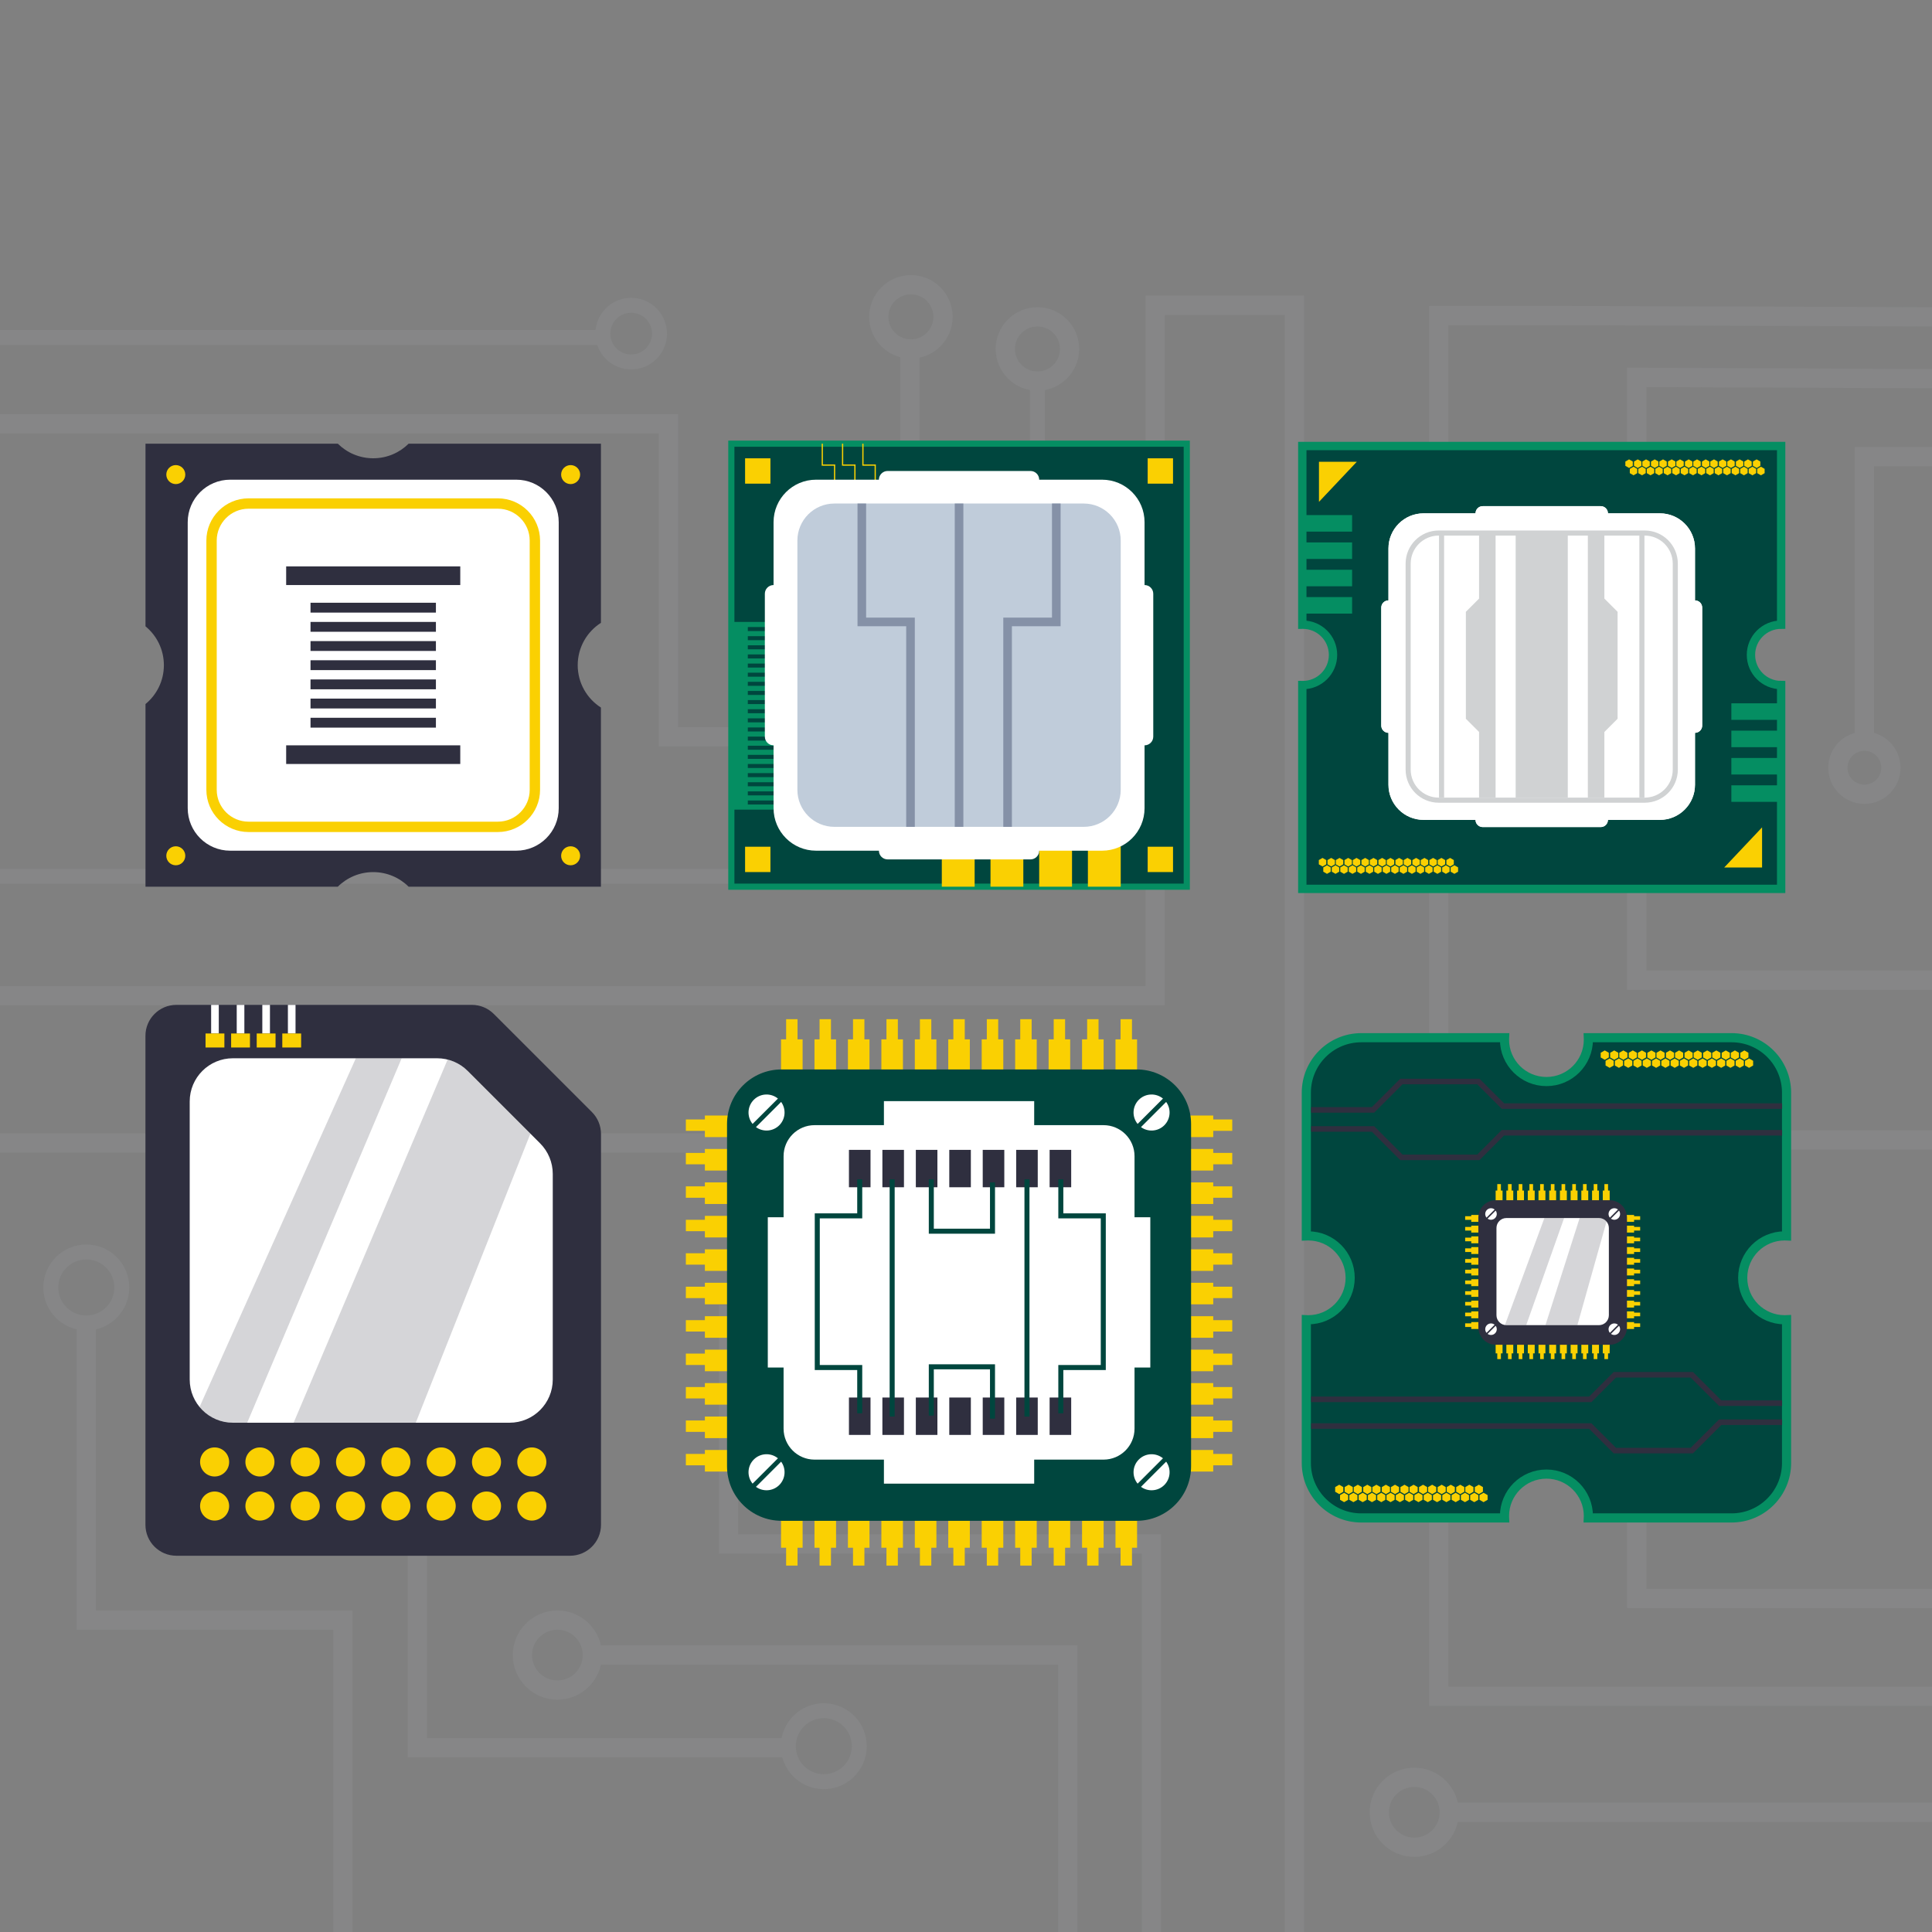 <?xml version="1.0" encoding="utf-8"?>
<!-- Generator: Adobe Illustrator 27.5.0, SVG Export Plug-In . SVG Version: 6.00 Build 0)  -->
<svg version="1.1" xmlns="http://www.w3.org/2000/svg" xmlns:xlink="http://www.w3.org/1999/xlink" x="0px" y="0px"
	 viewBox="0 0 500 500" style="enable-background:new 0 0 500 500;" xml:space="preserve">
<rect x="0" y="0" width="500" height="500" fill="#808080" stroke="none"/>
<g id="OBJECTS">
	<g style="opacity:0.3;">
		<polyline style="fill:none;stroke:#929497;stroke-width:5;stroke-miterlimit:10;" points="500,82 403.154,81.667 372.355,81.667 
			372.355,439 500,439 		"/>
		<polyline style="fill:none;stroke:#929497;stroke-width:5;stroke-miterlimit:10;" points="335,500 335,79 298.965,79 
			298.965,257.667 0,257.667 		"/>
		<polyline style="fill:none;stroke:#929497;stroke-width:5;stroke-miterlimit:10;" points="0,295.806 261.71,295.806 
			261.71,340.246 188.546,340.246 188.546,399.563 298.007,399.563 298.007,500 		"/>
		<polyline style="fill:none;stroke:#929497;stroke-width:5;stroke-miterlimit:10;" points="500,98 423.59,97.667 423.59,253.667 
			500,253.667 		"/>
		<polyline style="fill:none;stroke:#929497;stroke-width:5;stroke-miterlimit:10;" points="500,295.014 423.59,295.014 
			423.59,413.667 500,413.667 		"/>
		<g>
			<line style="fill:none;stroke:#929497;stroke-width:5;stroke-miterlimit:10;" x1="500" y1="469.02" x2="373.646" y2="469.02"/>
			<circle style="fill:none;stroke:#929497;stroke-width:5;stroke-miterlimit:10;" cx="366.011" cy="469.02" r="9.051"/>
		</g>
		<g>
			<g>
				
					<line style="fill:none;stroke:#929497;stroke-width:5;stroke-miterlimit:10;" x1="278.24" y1="428.333" x2="151.886" y2="428.333"/>
				<circle style="fill:none;stroke:#929497;stroke-width:5;stroke-miterlimit:10;" cx="144.251" cy="428.333" r="9.051"/>
			</g>
			<polyline style="fill:none;stroke:#929497;stroke-width:5;stroke-miterlimit:10;" points="276.338,500 276.338,428.333 
				157.319,428.333 			"/>
		</g>
		<polyline style="fill:none;stroke:#929497;stroke-width:5;stroke-miterlimit:10;" points="108.011,319.856 108.011,452.333 
			204.842,452.333 		"/>
		
			<ellipse transform="matrix(0.212 -0.977 0.977 0.212 -273.731 564.536)" style="fill:none;stroke:#929497;stroke-width:3.888;stroke-miterlimit:10;" cx="213.372" cy="452.091" rx="9.186" ry="9.186"/>
		<circle style="fill:none;stroke:#929497;stroke-width:3.888;stroke-miterlimit:10;" cx="22.333" cy="333.2" r="9.186"/>
		<polyline style="fill:none;stroke:#929497;stroke-width:3.888;stroke-miterlimit:10;" points="0,226.779 268.488,226.779 
			268.488,98 		"/>
		<circle style="fill:none;stroke:#929497;stroke-width:5;stroke-miterlimit:10;" cx="268.488" cy="90.312" r="8.312"/>
		<circle style="fill:none;stroke:#929497;stroke-width:5;stroke-miterlimit:10;" cx="235.742" cy="82" r="8.312"/>
		<polyline style="fill:none;stroke:#929497;stroke-width:5;stroke-miterlimit:10;" points="235.48,90.312 235.48,190.675 
			173,190.675 173,109.667 0,109.667 		"/>
		<polyline style="fill:none;stroke:#929497;stroke-width:5;stroke-miterlimit:10;" points="88.759,500 88.759,419.283 
			22.333,419.283 22.333,341.045 		"/>
		<line style="fill:none;stroke:#929497;stroke-width:3.888;stroke-miterlimit:10;" x1="0" y1="87.333" x2="157.333" y2="87.333"/>
		
			<ellipse transform="matrix(0.707 -0.707 0.707 0.707 -13.196 140.808)" style="fill:none;stroke:#929497;stroke-width:3.888;stroke-miterlimit:10;" cx="163.372" cy="86.333" rx="7.333" ry="7.333"/>
		<polyline style="fill:none;stroke:#929497;stroke-width:5;stroke-miterlimit:10;" points="500,118.167 482.5,118.167 
			482.5,191.833 		"/>
		<path style="fill:none;stroke:#929497;stroke-width:5;stroke-miterlimit:10;" d="M489.359,198.692
			c0,3.788-3.071,6.859-6.859,6.859c-3.788,0-6.859-3.071-6.859-6.859c0-3.788,3.071-6.859,6.859-6.859
			C486.288,191.833,489.359,194.904,489.359,198.692z"/>
	</g>
	<g>
		<path style="fill:#2F2F3F;" d="M149.512,172.15c0-4.607,2.397-8.651,6.009-10.962v-46.362h-49.773
			c-2.351,2.333-5.587,3.774-9.16,3.774c-3.573,0-6.81-1.442-9.16-3.774H37.654v47.268c2.904,2.386,4.758,6.004,4.758,10.056
			s-1.853,7.671-4.758,10.056v47.268h49.773c2.351-2.333,5.587-3.774,9.16-3.774c3.573,0,6.809,1.442,9.16,3.774h49.773v-46.363
			C151.909,180.801,149.512,176.757,149.512,172.15z"/>
		<path style="fill:#FFFFFF;" d="M133.599,220.158H59.577c-6.073,0-10.996-4.923-10.996-10.996v-74.023
			c0-6.073,4.923-10.996,10.996-10.996h74.022c6.073,0,10.996,4.923,10.996,10.996v74.023
			C144.595,215.234,139.672,220.158,133.599,220.158z"/>
		<g>
			<path style="fill:#FAD002;" d="M128.843,215.33H64.332c-6.024,0-10.924-4.901-10.924-10.924v-64.511
				c0-6.024,4.901-10.924,10.924-10.924h64.511c6.023,0,10.924,4.901,10.924,10.924v64.511
				C139.768,210.429,134.867,215.33,128.843,215.33z M64.332,131.652c-4.545,0-8.242,3.697-8.242,8.242v64.511
				c0,4.545,3.698,8.242,8.242,8.242h64.511c4.545,0,8.242-3.698,8.242-8.242v-64.511c0-4.545-3.697-8.242-8.242-8.242H64.332z"/>
		</g>
		<g>
			<g>
				<g>
					<circle style="fill:#FAD002;" cx="147.679" cy="122.824" r="2.459"/>
					<circle style="fill:#FAD002;" cx="147.679" cy="221.476" r="2.459"/>
				</g>
				<g>
					<path style="fill:#FAD002;" d="M47.955,122.824c0,1.358-1.101,2.458-2.458,2.458c-1.358,0-2.458-1.101-2.458-2.458
						c0-1.358,1.101-2.459,2.458-2.459C46.854,120.366,47.955,121.466,47.955,122.824z"/>
					<path style="fill:#FAD002;" d="M47.955,221.476c0,1.358-1.101,2.458-2.458,2.458c-1.358,0-2.458-1.101-2.458-2.458
						c0-1.358,1.101-2.459,2.458-2.459C46.854,219.018,47.955,220.118,47.955,221.476z"/>
				</g>
			</g>
		</g>
		<g>
			<rect x="74.059" y="146.582" style="fill:#2F2F3F;" width="45.057" height="4.828"/>
			<rect x="74.059" y="192.891" style="fill:#2F2F3F;" width="45.057" height="4.828"/>
		</g>
		<g>
			<rect x="80.362" y="155.991" style="fill:#2F2F3F;" width="32.452" height="2.548"/>
			<rect x="80.362" y="160.953" style="fill:#2F2F3F;" width="32.452" height="2.548"/>
			<rect x="80.362" y="165.915" style="fill:#2F2F3F;" width="32.452" height="2.548"/>
			<rect x="80.362" y="170.876" style="fill:#2F2F3F;" width="32.452" height="2.548"/>
			<rect x="80.362" y="175.838" style="fill:#2F2F3F;" width="32.452" height="2.548"/>
			<rect x="80.362" y="180.799" style="fill:#2F2F3F;" width="32.452" height="2.548"/>
			<rect x="80.362" y="185.761" style="fill:#2F2F3F;" width="32.452" height="2.548"/>
		</g>
	</g>
	<g>
		<g>
			<path style="fill:#FFFFFF;" d="M296.21,192.891L296.21,192.891c-1.244,0-2.253-1.009-2.253-2.253v-36.975
				c0-1.244,1.009-2.253,2.253-2.253l0,0c1.244,0,2.253,1.009,2.253,2.253v36.975C298.463,191.882,297.454,192.891,296.21,192.891z"
				/>
			<path style="fill:#FFFFFF;" d="M200.195,192.891L200.195,192.891c-1.244,0-2.253-1.009-2.253-2.253v-36.975
				c0-1.244,1.009-2.253,2.253-2.253h0c1.244,0,2.253,1.009,2.253,2.253v36.975C202.448,191.882,201.44,192.891,200.195,192.891z"/>
		</g>
		<polygon style="fill:#00463E;stroke:#058E62;stroke-width:1.593;stroke-miterlimit:10;" points="270.731,114.826 
			257.363,114.826 239.042,114.826 232.771,114.826 189.269,114.826 189.269,148.996 189.269,162.094 189.269,182.206 
			189.269,192.302 189.269,229.475 231.977,229.475 239.042,229.475 257.363,229.475 263.62,229.475 307.136,229.475 
			307.136,188.309 307.136,183.112 307.136,161.188 307.136,151.41 307.136,114.826 		"/>
		<g>
			<rect x="281.546" y="208.709" style="fill:#FAD002;" width="8.496" height="20.766"/>
			<rect x="268.943" y="208.709" style="fill:#FAD002;" width="8.495" height="20.766"/>
			<rect x="256.341" y="208.709" style="fill:#FAD002;" width="8.495" height="20.766"/>
			<rect x="243.738" y="208.709" style="fill:#FAD002;" width="8.496" height="20.766"/>
			<polygon style="fill:#058E62;" points="201.338,162.275 201.338,160.953 193.533,160.953 189.269,160.953 189.269,162.275 
				189.269,163.316 189.269,164.638 189.269,165.679 189.269,167.001 189.269,168.041 189.269,169.364 189.269,170.404 
				189.269,171.727 189.269,172.767 189.269,174.09 189.269,175.13 189.269,176.452 189.269,177.493 189.269,178.815 
				189.269,179.855 189.269,181.178 189.269,182.218 189.269,183.541 189.269,184.581 189.269,185.904 189.269,186.944 
				189.269,188.266 189.269,189.307 189.269,190.629 189.269,191.67 189.269,192.992 189.269,194.032 189.269,195.355 
				189.269,196.395 189.269,197.718 189.269,198.758 189.269,200.081 189.269,201.121 189.269,202.443 189.269,203.484 
				189.269,204.806 189.269,205.846 189.269,207.169 189.269,208.209 189.269,209.532 193.533,209.532 201.338,209.532 
				201.338,208.209 193.533,208.209 193.533,207.169 201.338,207.169 201.338,205.846 193.533,205.846 193.533,204.806 
				201.338,204.806 201.338,203.484 193.533,203.484 193.533,202.443 201.338,202.443 201.338,201.121 193.533,201.121 
				193.533,200.081 201.338,200.081 201.338,198.758 193.533,198.758 193.533,197.718 201.338,197.718 201.338,196.395 
				193.533,196.395 193.533,195.355 201.338,195.355 201.338,194.032 193.533,194.032 193.533,192.992 201.338,192.992 
				201.338,191.67 193.533,191.67 193.533,190.629 201.338,190.629 201.338,189.307 193.533,189.307 193.533,188.266 
				201.338,188.266 201.338,186.944 193.533,186.944 193.533,185.904 201.338,185.904 201.338,184.581 193.533,184.581 
				193.533,183.541 201.338,183.541 201.338,182.218 193.533,182.218 193.533,181.178 201.338,181.178 201.338,179.855 
				193.533,179.855 193.533,178.815 201.338,178.815 201.338,177.493 193.533,177.493 193.533,176.452 201.338,176.452 
				201.338,175.13 193.533,175.13 193.533,174.09 201.338,174.09 201.338,172.767 193.533,172.767 193.533,171.727 201.338,171.727 
				201.338,170.404 193.533,170.404 193.533,169.364 201.338,169.364 201.338,168.041 193.533,168.041 193.533,167.001 
				201.338,167.001 201.338,165.679 193.533,165.679 193.533,164.638 201.338,164.638 201.338,163.316 193.533,163.316 
				193.533,162.275 			"/>
			<g>
				<polyline style="fill:none;stroke:#FAD002;stroke-width:0.319;stroke-miterlimit:10;" points="212.807,114.826 
					212.807,120.366 215.992,120.366 215.992,131.652 				"/>
				<polyline style="fill:none;stroke:#FAD002;stroke-width:0.319;stroke-miterlimit:10;" points="218.063,114.826 
					218.063,120.366 221.249,120.366 221.249,131.652 				"/>
				<polyline style="fill:none;stroke:#FAD002;stroke-width:0.319;stroke-miterlimit:10;" points="223.32,114.826 223.32,120.366 
					226.506,120.366 226.506,131.652 				"/>
			</g>
		</g>
		<g>
			<path style="fill:#FFFFFF;" d="M285.214,220.158h-74.022c-6.073,0-10.996-4.923-10.996-10.996v-74.022
				c0-6.073,4.923-10.996,10.996-10.996h74.022c6.073,0,10.996,4.923,10.996,10.996v74.022
				C296.21,215.234,291.287,220.158,285.214,220.158z"/>
			<path style="fill:#C0CCDA;" d="M280.458,213.989h-64.511c-5.293,0-9.583-4.29-9.583-9.583v-64.511
				c0-5.293,4.291-9.583,9.583-9.583h64.511c5.293,0,9.583,4.291,9.583,9.583v64.511
				C290.042,209.699,285.751,213.989,280.458,213.989z"/>
			<g>
				<path style="fill:#FFFFFF;" d="M296.21,192.891L296.21,192.891c-1.244,0-2.253-1.009-2.253-2.253v-36.975
					c0-1.244,1.009-2.253,2.253-2.253l0,0c1.244,0,2.253,1.009,2.253,2.253v36.975C298.463,191.882,297.454,192.891,296.21,192.891z
					"/>
				<path style="fill:#FFFFFF;" d="M200.195,192.891L200.195,192.891c-1.244,0-2.253-1.009-2.253-2.253v-36.975
					c0-1.244,1.009-2.253,2.253-2.253h0c1.244,0,2.253,1.009,2.253,2.253v36.975C202.448,191.882,201.44,192.891,200.195,192.891z"
					/>
			</g>
			<g>
				<path style="fill:#FFFFFF;" d="M227.462,220.158L227.462,220.158c0-1.244,1.009-2.253,2.253-2.253h36.975
					c1.244,0,2.253,1.009,2.253,2.253l0,0c0,1.244-1.009,2.253-2.253,2.253h-36.975
					C228.471,222.411,227.462,221.402,227.462,220.158z"/>
				<path style="fill:#FFFFFF;" d="M227.462,124.143L227.462,124.143c0-1.244,1.009-2.253,2.253-2.253h36.975
					c1.244,0,2.253,1.009,2.253,2.253l0,0c0,1.244-1.009,2.253-2.253,2.253h-36.975
					C228.471,126.396,227.462,125.387,227.462,124.143z"/>
			</g>
		</g>
		<g>
			<polyline style="fill:none;stroke:#8591A7;stroke-width:2.23;stroke-miterlimit:10;" points="273.369,130.311 273.369,160.953 
				260.766,160.953 260.766,213.989 			"/>
			<polyline style="fill:none;stroke:#8591A7;stroke-width:2.23;stroke-miterlimit:10;" points="223.037,130.311 223.037,160.953 
				235.639,160.953 235.639,213.989 			"/>
		</g>
		<g>
			<g>
				<rect x="297.019" y="118.612" style="fill:#FAD002;" width="6.557" height="6.557"/>
				<rect x="297.019" y="219.132" style="fill:#FAD002;" width="6.557" height="6.557"/>
			</g>
			<g>
				<rect x="192.829" y="118.612" style="fill:#FAD002;" width="6.557" height="6.557"/>
				<rect x="192.829" y="219.132" style="fill:#FAD002;" width="6.557" height="6.557"/>
			</g>
		</g>
		
			<line style="fill:none;stroke:#8591A7;stroke-width:2.23;stroke-miterlimit:10;" x1="248.203" y1="130.311" x2="248.203" y2="213.989"/>
	</g>
	<g>
		<path style="fill:#2F2F3F;" d="M127.796,262.409l25.396,25.396c1.501,1.501,2.344,3.536,2.344,5.659V394.62
			c0,4.42-3.583,8.003-8.003,8.003H45.643c-4.42,0-8.003-3.583-8.003-8.003V268.067c0-4.42,3.583-8.003,8.003-8.003h76.494
			C124.259,260.065,126.295,260.908,127.796,262.409z"/>
		<path style="fill:#FFFFFF;" d="M121.033,277.152l18.747,18.747c2.097,2.097,3.275,4.94,3.275,7.906v53.213
			c0,6.175-5.006,11.18-11.18,11.18H60.276c-6.175,0-11.18-5.006-11.18-11.18v-71.96c0-6.175,5.006-11.18,11.18-11.18h52.851
			C116.093,273.877,118.937,275.055,121.033,277.152z"/>
		<rect x="54.644" y="260.065" style="fill:#FFFFFF;" width="1.976" height="7.401"/>
		<rect x="61.265" y="260.065" style="fill:#FFFFFF;" width="1.976" height="7.401"/>
		<rect x="67.887" y="260.065" style="fill:#FFFFFF;" width="1.976" height="7.401"/>
		<rect x="74.508" y="260.065" style="fill:#FFFFFF;" width="1.976" height="7.401"/>
		<rect x="53.195" y="267.466" style="fill:#FAD002;" width="4.875" height="3.624"/>
		<rect x="59.816" y="267.466" style="fill:#FAD002;" width="4.875" height="3.624"/>
		<rect x="66.437" y="267.466" style="fill:#FAD002;" width="4.875" height="3.624"/>
		<rect x="73.058" y="267.466" style="fill:#FAD002;" width="4.875" height="3.624"/>
		<g>
			<g>
				<path style="fill:#FAD002;" d="M59.305,378.354c0,2.078-1.684,3.762-3.762,3.762s-3.762-1.684-3.762-3.762
					s1.684-3.762,3.762-3.762S59.305,376.276,59.305,378.354z"/>
				<path style="fill:#FAD002;" d="M59.305,389.764c0,2.078-1.684,3.762-3.762,3.762s-3.762-1.684-3.762-3.762
					c0-2.078,1.684-3.762,3.762-3.762S59.305,387.686,59.305,389.764z"/>
			</g>
			<g>
				<path style="fill:#FAD002;" d="M71.032,378.354c0,2.078-1.684,3.762-3.762,3.762s-3.762-1.684-3.762-3.762
					s1.685-3.762,3.762-3.762S71.032,376.276,71.032,378.354z"/>
				<path style="fill:#FAD002;" d="M71.032,389.764c0,2.078-1.684,3.762-3.762,3.762s-3.762-1.684-3.762-3.762
					c0-2.078,1.685-3.762,3.762-3.762S71.032,387.686,71.032,389.764z"/>
			</g>
			<g>
				<path style="fill:#FAD002;" d="M82.759,378.354c0,2.078-1.684,3.762-3.762,3.762c-2.078,0-3.762-1.684-3.762-3.762
					s1.684-3.762,3.762-3.762C81.075,374.592,82.759,376.276,82.759,378.354z"/>
				<path style="fill:#FAD002;" d="M82.759,389.764c0,2.078-1.684,3.762-3.762,3.762c-2.078,0-3.762-1.684-3.762-3.762
					c0-2.078,1.684-3.762,3.762-3.762C81.075,386.002,82.759,387.686,82.759,389.764z"/>
			</g>
			<g>
				<path style="fill:#FAD002;" d="M94.486,378.354c0,2.078-1.684,3.762-3.762,3.762c-2.078,0-3.762-1.684-3.762-3.762
					s1.684-3.762,3.762-3.762C92.802,374.592,94.486,376.276,94.486,378.354z"/>
				<path style="fill:#FAD002;" d="M94.486,389.764c0,2.078-1.684,3.762-3.762,3.762c-2.078,0-3.762-1.684-3.762-3.762
					c0-2.078,1.684-3.762,3.762-3.762C92.802,386.002,94.486,387.686,94.486,389.764z"/>
			</g>
			<g>
				<path style="fill:#FAD002;" d="M106.214,378.354c0,2.078-1.685,3.762-3.762,3.762c-2.078,0-3.762-1.684-3.762-3.762
					s1.684-3.762,3.762-3.762C104.529,374.592,106.214,376.276,106.214,378.354z"/>
				<path style="fill:#FAD002;" d="M106.214,389.764c0,2.078-1.685,3.762-3.762,3.762c-2.078,0-3.762-1.684-3.762-3.762
					c0-2.078,1.684-3.762,3.762-3.762C104.529,386.002,106.214,387.686,106.214,389.764z"/>
			</g>
			<g>
				<circle style="fill:#FAD002;" cx="114.179" cy="378.354" r="3.762"/>
				<circle style="fill:#FAD002;" cx="114.179" cy="389.764" r="3.762"/>
			</g>
			<g>
				<path style="fill:#FAD002;" d="M129.668,378.354c0,2.078-1.684,3.762-3.762,3.762c-2.078,0-3.762-1.684-3.762-3.762
					s1.684-3.762,3.762-3.762C127.984,374.592,129.668,376.276,129.668,378.354z"/>
				<path style="fill:#FAD002;" d="M129.668,389.764c0,2.078-1.684,3.762-3.762,3.762c-2.078,0-3.762-1.684-3.762-3.762
					c0-2.078,1.684-3.762,3.762-3.762C127.984,386.002,129.668,387.686,129.668,389.764z"/>
			</g>
			<g>
				<path style="fill:#FAD002;" d="M141.395,378.354c0,2.078-1.684,3.762-3.762,3.762c-2.078,0-3.762-1.684-3.762-3.762
					s1.684-3.762,3.762-3.762C139.711,374.592,141.395,376.276,141.395,378.354z"/>
				<path style="fill:#FAD002;" d="M141.395,389.764c0,2.078-1.684,3.762-3.762,3.762c-2.078,0-3.762-1.684-3.762-3.762
					c0-2.078,1.684-3.762,3.762-3.762C139.711,386.002,141.395,387.686,141.395,389.764z"/>
			</g>
		</g>
		<path style="opacity:0.2;fill:#2F2F3F;" d="M75.99,368.198h31.61l29.669-74.811l-16.235-16.236
			c-1.443-1.443-3.239-2.45-5.186-2.939L75.99,368.198z"/>
		<path style="opacity:0.2;fill:#2F2F3F;" d="M103.952,273.877H92.094l-40.45,90.246c2.051,2.488,5.156,4.075,8.632,4.075h3.699
			L103.952,273.877z"/>
	</g>
	<g>
		<g>
			<g>
				<g>
					<rect x="202.132" y="268.986" style="fill:#FAD002;" width="5.583" height="13.935"/>
					<rect x="210.788" y="268.986" style="fill:#FAD002;" width="5.583" height="13.935"/>
					<rect x="219.443" y="268.986" style="fill:#FAD002;" width="5.583" height="13.935"/>
					<rect x="228.099" y="268.986" style="fill:#FAD002;" width="5.583" height="13.935"/>
					<rect x="236.755" y="268.986" style="fill:#FAD002;" width="5.583" height="13.935"/>
					<rect x="245.411" y="268.986" style="fill:#FAD002;" width="5.583" height="13.935"/>
					<rect x="254.067" y="268.986" style="fill:#FAD002;" width="5.583" height="13.935"/>
					<rect x="262.723" y="268.986" style="fill:#FAD002;" width="5.583" height="13.935"/>
					<rect x="271.379" y="268.986" style="fill:#FAD002;" width="5.583" height="13.935"/>
					<rect x="280.034" y="268.986" style="fill:#FAD002;" width="5.583" height="13.935"/>
					<rect x="288.69" y="268.986" style="fill:#FAD002;" width="5.583" height="13.935"/>
				</g>
				<g>
					<rect x="202.132" y="386.614" style="fill:#FAD002;" width="5.583" height="13.935"/>
					<rect x="210.788" y="386.614" style="fill:#FAD002;" width="5.583" height="13.935"/>
					<rect x="219.443" y="386.614" style="fill:#FAD002;" width="5.583" height="13.935"/>
					<rect x="228.099" y="386.614" style="fill:#FAD002;" width="5.583" height="13.935"/>
					<rect x="236.755" y="386.614" style="fill:#FAD002;" width="5.583" height="13.935"/>
					<rect x="245.411" y="386.614" style="fill:#FAD002;" width="5.583" height="13.935"/>
					<rect x="254.067" y="386.614" style="fill:#FAD002;" width="5.583" height="13.935"/>
					<rect x="262.723" y="386.614" style="fill:#FAD002;" width="5.583" height="13.935"/>
					<rect x="271.379" y="386.614" style="fill:#FAD002;" width="5.583" height="13.935"/>
					<rect x="280.034" y="386.614" style="fill:#FAD002;" width="5.583" height="13.935"/>
					<rect x="288.69" y="386.614" style="fill:#FAD002;" width="5.583" height="13.935"/>
				</g>
			</g>
			<g>
				<g>
					<rect x="300.049" y="288.696" style="fill:#FAD002;" width="13.935" height="5.583"/>
					<rect x="300.049" y="297.352" style="fill:#FAD002;" width="13.935" height="5.583"/>
					<rect x="300.049" y="306.008" style="fill:#FAD002;" width="13.935" height="5.583"/>
					<rect x="300.049" y="314.664" style="fill:#FAD002;" width="13.935" height="5.583"/>
					<rect x="300.049" y="323.32" style="fill:#FAD002;" width="13.935" height="5.583"/>
					<rect x="300.049" y="331.976" style="fill:#FAD002;" width="13.935" height="5.583"/>
					<rect x="300.049" y="340.632" style="fill:#FAD002;" width="13.935" height="5.583"/>
					<rect x="300.049" y="349.288" style="fill:#FAD002;" width="13.935" height="5.583"/>
					<rect x="300.049" y="357.943" style="fill:#FAD002;" width="13.935" height="5.583"/>
					<rect x="300.049" y="366.599" style="fill:#FAD002;" width="13.935" height="5.583"/>
					<rect x="300.049" y="375.255" style="fill:#FAD002;" width="13.935" height="5.583"/>
				</g>
				<g>
					<rect x="182.421" y="288.696" style="fill:#FAD002;" width="13.935" height="5.583"/>
					<rect x="182.421" y="297.352" style="fill:#FAD002;" width="13.935" height="5.583"/>
					<rect x="182.421" y="306.008" style="fill:#FAD002;" width="13.935" height="5.583"/>
					<rect x="182.421" y="314.664" style="fill:#FAD002;" width="13.935" height="5.583"/>
					<rect x="182.421" y="323.32" style="fill:#FAD002;" width="13.935" height="5.583"/>
					<rect x="182.421" y="331.976" style="fill:#FAD002;" width="13.935" height="5.583"/>
					<rect x="182.421" y="340.632" style="fill:#FAD002;" width="13.935" height="5.583"/>
					<rect x="182.421" y="349.288" style="fill:#FAD002;" width="13.935" height="5.583"/>
					<rect x="182.421" y="357.943" style="fill:#FAD002;" width="13.935" height="5.583"/>
					<rect x="182.421" y="366.599" style="fill:#FAD002;" width="13.935" height="5.583"/>
					<rect x="182.421" y="375.255" style="fill:#FAD002;" width="13.935" height="5.583"/>
				</g>
			</g>
			<path style="fill:#00463E;" d="M271.156,276.769h-13.621h-18.667h-6.389h-30.215c-7.791,0-14.108,6.316-14.108,14.108v20.707
				v13.345v20.492v10.286v23.767c0,7.792,6.316,14.108,14.108,14.108h29.406h7.199h18.667h6.376h30.229
				c7.792,0,14.108-6.316,14.108-14.108v-27.835v-5.295v-22.338v-9.963v-23.166c0-7.792-6.316-14.108-14.108-14.108H271.156z"/>
			<g>
				<g>
					<rect x="203.449" y="263.765" style="fill:#FAD002;" width="2.948" height="9.251"/>
					<rect x="212.105" y="263.765" style="fill:#FAD002;" width="2.948" height="9.251"/>
					<rect x="220.761" y="263.765" style="fill:#FAD002;" width="2.948" height="9.251"/>
					<rect x="229.417" y="263.765" style="fill:#FAD002;" width="2.948" height="9.251"/>
					<rect x="238.073" y="263.765" style="fill:#FAD002;" width="2.948" height="9.251"/>
					<rect x="246.729" y="263.765" style="fill:#FAD002;" width="2.948" height="9.251"/>
					<rect x="255.385" y="263.765" style="fill:#FAD002;" width="2.948" height="9.251"/>
					<rect x="264.04" y="263.765" style="fill:#FAD002;" width="2.948" height="9.251"/>
					<rect x="272.696" y="263.765" style="fill:#FAD002;" width="2.948" height="9.251"/>
					<rect x="281.352" y="263.765" style="fill:#FAD002;" width="2.948" height="9.251"/>
					<rect x="290.008" y="263.765" style="fill:#FAD002;" width="2.948" height="9.251"/>
				</g>
				<g>
					<rect x="203.449" y="395.923" style="fill:#FAD002;" width="2.948" height="9.251"/>
					<rect x="212.105" y="395.923" style="fill:#FAD002;" width="2.948" height="9.251"/>
					<rect x="220.761" y="395.923" style="fill:#FAD002;" width="2.948" height="9.251"/>
					<rect x="229.417" y="395.923" style="fill:#FAD002;" width="2.948" height="9.251"/>
					<rect x="238.073" y="395.923" style="fill:#FAD002;" width="2.948" height="9.251"/>
					<rect x="246.729" y="395.923" style="fill:#FAD002;" width="2.948" height="9.251"/>
					<rect x="255.385" y="395.923" style="fill:#FAD002;" width="2.948" height="9.251"/>
					<rect x="264.04" y="395.923" style="fill:#FAD002;" width="2.948" height="9.251"/>
					<rect x="272.696" y="395.923" style="fill:#FAD002;" width="2.948" height="9.251"/>
					<rect x="281.352" y="395.923" style="fill:#FAD002;" width="2.948" height="9.251"/>
					<rect x="290.008" y="395.923" style="fill:#FAD002;" width="2.948" height="9.251"/>
				</g>
			</g>
			<g>
				<g>
					<rect x="309.656" y="289.716" style="fill:#FAD002;" width="9.251" height="2.948"/>
					<rect x="309.656" y="298.372" style="fill:#FAD002;" width="9.251" height="2.948"/>
					<rect x="309.656" y="307.028" style="fill:#FAD002;" width="9.251" height="2.948"/>
					<rect x="309.656" y="315.684" style="fill:#FAD002;" width="9.251" height="2.948"/>
					<rect x="309.656" y="324.34" style="fill:#FAD002;" width="9.251" height="2.948"/>
					<rect x="309.656" y="332.996" style="fill:#FAD002;" width="9.251" height="2.948"/>
					<rect x="309.656" y="341.652" style="fill:#FAD002;" width="9.251" height="2.948"/>
					<rect x="309.656" y="350.308" style="fill:#FAD002;" width="9.251" height="2.948"/>
					<rect x="309.656" y="358.964" style="fill:#FAD002;" width="9.251" height="2.948"/>
					<rect x="309.656" y="367.619" style="fill:#FAD002;" width="9.251" height="2.948"/>
					<rect x="309.656" y="376.275" style="fill:#FAD002;" width="9.251" height="2.948"/>
				</g>
				<g>
					<rect x="177.498" y="289.716" style="fill:#FAD002;" width="9.251" height="2.948"/>
					<rect x="177.498" y="298.372" style="fill:#FAD002;" width="9.251" height="2.948"/>
					<rect x="177.498" y="307.028" style="fill:#FAD002;" width="9.251" height="2.948"/>
					<rect x="177.498" y="315.684" style="fill:#FAD002;" width="9.251" height="2.948"/>
					<rect x="177.498" y="324.34" style="fill:#FAD002;" width="9.251" height="2.948"/>
					<rect x="177.498" y="332.996" style="fill:#FAD002;" width="9.251" height="2.948"/>
					<rect x="177.498" y="341.652" style="fill:#FAD002;" width="9.251" height="2.948"/>
					<rect x="177.498" y="350.308" style="fill:#FAD002;" width="9.251" height="2.948"/>
					<rect x="177.498" y="358.964" style="fill:#FAD002;" width="9.251" height="2.948"/>
					<rect x="177.498" y="367.619" style="fill:#FAD002;" width="9.251" height="2.948"/>
					<rect x="177.498" y="376.275" style="fill:#FAD002;" width="9.251" height="2.948"/>
				</g>
			</g>
		</g>
		<path style="fill:#FFFFFF;" d="M285.59,377.749h-74.774c-4.432,0-8.025-3.593-8.025-8.025v-70.509
			c0-4.432,3.593-8.025,8.025-8.025h74.774c4.432,0,8.025,3.593,8.025,8.025v70.509C293.615,374.156,290.022,377.749,285.59,377.749
			z"/>
		<g>
			<g>
				<g>
					<path style="fill:#FFFFFF;" d="M201.33,284.308c-1.832-1.499-4.538-1.394-6.247,0.315c-1.709,1.709-1.814,4.415-0.315,6.247
						L201.33,284.308z"/>
					<path style="fill:#FFFFFF;" d="M202.154,285.179l-6.515,6.515c1.824,1.329,4.394,1.171,6.04-0.475
						C203.325,289.573,203.483,287.003,202.154,285.179z"/>
				</g>
				<g>
					<path style="fill:#FFFFFF;" d="M201.33,377.405c-1.832-1.499-4.538-1.394-6.247,0.315c-1.709,1.709-1.814,4.415-0.315,6.247
						L201.33,377.405z"/>
					<path style="fill:#FFFFFF;" d="M202.154,378.276l-6.515,6.515c1.824,1.329,4.394,1.171,6.04-0.475
						C203.325,382.67,203.483,380.1,202.154,378.276z"/>
				</g>
			</g>
			<g>
				<g>
					<path style="fill:#FFFFFF;" d="M300.974,284.308c-1.832-1.499-4.538-1.394-6.247,0.315c-1.709,1.709-1.814,4.415-0.315,6.247
						L300.974,284.308z"/>
					<path style="fill:#FFFFFF;" d="M301.798,285.179l-6.515,6.515c1.824,1.329,4.394,1.171,6.04-0.475
						C302.969,289.573,303.127,287.003,301.798,285.179z"/>
				</g>
				<g>
					<path style="fill:#FFFFFF;" d="M300.974,377.405c-1.832-1.499-4.538-1.394-6.247,0.315c-1.709,1.709-1.814,4.415-0.315,6.247
						L300.974,377.405z"/>
					<path style="fill:#FFFFFF;" d="M301.798,378.276l-6.515,6.515c1.824,1.329,4.394,1.171,6.04-0.475
						C302.969,382.67,303.127,380.1,301.798,378.276z"/>
				</g>
			</g>
		</g>
		<g>
			<g>
				<rect x="228.758" y="284.973" style="fill:#FFFFFF;" width="38.889" height="12.803"/>
				<rect x="228.758" y="371.163" style="fill:#FFFFFF;" width="38.889" height="12.803"/>
			</g>
			<g>
				<rect x="284.896" y="315.025" style="fill:#FFFFFF;" width="12.803" height="38.889"/>
				<rect x="198.706" y="315.025" style="fill:#FFFFFF;" width="12.803" height="38.889"/>
			</g>
		</g>
		<g>
			<g>
				<g>
					<g>
						<rect x="219.706" y="297.584" style="fill:#2F2F3F;" width="5.583" height="9.676"/>
						<rect x="228.362" y="297.584" style="fill:#2F2F3F;" width="5.583" height="9.676"/>
						<rect x="237.017" y="297.584" style="fill:#2F2F3F;" width="5.583" height="9.676"/>
						<rect x="245.673" y="297.584" style="fill:#2F2F3F;" width="5.583" height="9.676"/>
						<rect x="254.329" y="297.584" style="fill:#2F2F3F;" width="5.583" height="9.676"/>
						<rect x="262.985" y="297.584" style="fill:#2F2F3F;" width="5.583" height="9.676"/>
						<rect x="271.641" y="297.584" style="fill:#2F2F3F;" width="5.583" height="9.676"/>
					</g>
					<g>
						<rect x="219.706" y="361.679" style="fill:#2F2F3F;" width="5.583" height="9.676"/>
						<rect x="228.362" y="361.679" style="fill:#2F2F3F;" width="5.583" height="9.676"/>
						<rect x="237.017" y="361.679" style="fill:#2F2F3F;" width="5.583" height="9.676"/>
						<rect x="245.673" y="361.679" style="fill:#2F2F3F;" width="5.583" height="9.676"/>
						<rect x="254.329" y="361.679" style="fill:#2F2F3F;" width="5.583" height="9.676"/>
						<rect x="262.985" y="361.679" style="fill:#2F2F3F;" width="5.583" height="9.676"/>
						<rect x="271.641" y="361.679" style="fill:#2F2F3F;" width="5.583" height="9.676"/>
					</g>
				</g>
			</g>
			<polyline style="fill:none;stroke:#00463E;stroke-width:1.298;stroke-miterlimit:10;" points="222.497,305.216 222.497,314.664 
				211.509,314.664 211.509,353.914 222.497,353.914 222.497,365.753 			"/>
			<polyline style="fill:none;stroke:#00463E;stroke-width:1.298;stroke-miterlimit:10;" points="274.541,305.216 274.541,314.664 
				285.529,314.664 285.529,353.914 274.541,353.914 274.541,365.753 			"/>
			<polyline style="fill:none;stroke:#00463E;stroke-width:1.298;stroke-miterlimit:10;" points="230.891,305.216 230.891,314.664 
				230.891,366.599 			"/>
			<polyline style="fill:none;stroke:#00463E;stroke-width:1.298;stroke-miterlimit:10;" points="265.777,305.216 265.777,314.664 
				265.777,366.599 			"/>
			<polyline style="fill:none;stroke:#00463E;stroke-width:1.298;stroke-miterlimit:10;" points="241.021,305.216 241.021,318.632 
				248.203,318.632 256.858,318.632 256.858,306.008 			"/>
			<polyline style="fill:none;stroke:#00463E;stroke-width:1.298;stroke-miterlimit:10;" points="256.858,367.146 256.858,353.729 
				249.677,353.729 241.021,353.729 241.021,366.353 			"/>
		</g>
	</g>
	<g>
		<path style="fill:#00463E;stroke:#058E62;stroke-width:2.366;stroke-miterlimit:10;" d="M461.866,341.553
			c-5.994,0-10.853-4.859-10.853-10.853s4.859-10.853,10.853-10.853c0.166,0,0.33,0.005,0.494,0.012v-37.068
			c0-7.861-6.373-14.234-14.234-14.234h-37.068c0.007,0.164,0.013,0.328,0.013,0.494c0,5.994-4.859,10.853-10.853,10.853
			c-5.994,0-10.853-4.859-10.853-10.853c0-0.166,0.005-0.33,0.013-0.494h-37.068c-7.861,0-14.234,6.373-14.234,14.234v37.068
			c0.164-0.007,0.328-0.012,0.494-0.012c5.994,0,10.853,4.859,10.853,10.853s-4.859,10.853-10.853,10.853
			c-0.166,0-0.33-0.005-0.494-0.013v37.068c0,7.861,6.373,14.234,14.234,14.234h37.068c-0.007-0.164-0.013-0.328-0.013-0.494
			c0-5.994,4.859-10.854,10.853-10.854c5.994,0,10.853,4.859,10.853,10.854c0,0.166-0.005,0.33-0.013,0.494h37.068
			c7.861,0,14.234-6.373,14.234-14.234V341.54C462.196,341.548,462.031,341.553,461.866,341.553z"/>
		<g>
			<g>
				<g>
					<g>
						<rect x="387.072" y="308.115" style="fill:#FAD002;" width="1.788" height="4.463"/>
						<rect x="389.845" y="308.115" style="fill:#FAD002;" width="1.788" height="4.463"/>
						<rect x="392.617" y="308.115" style="fill:#FAD002;" width="1.788" height="4.463"/>
						<rect x="395.389" y="308.115" style="fill:#FAD002;" width="1.788" height="4.463"/>
						<rect x="398.162" y="308.115" style="fill:#FAD002;" width="1.788" height="4.463"/>
						<rect x="400.934" y="308.115" style="fill:#FAD002;" width="1.788" height="4.463"/>
						<rect x="403.706" y="308.115" style="fill:#FAD002;" width="1.788" height="4.463"/>
						<rect x="406.479" y="308.115" style="fill:#FAD002;" width="1.788" height="4.463"/>
						<rect x="409.251" y="308.115" style="fill:#FAD002;" width="1.788" height="4.463"/>
						<rect x="412.024" y="308.115" style="fill:#FAD002;" width="1.788" height="4.463"/>
						<rect x="414.796" y="308.115" style="fill:#FAD002;" width="1.788" height="4.463"/>
					</g>
					<g>
						<rect x="387.072" y="345.789" style="fill:#FAD002;" width="1.788" height="4.463"/>
						<rect x="389.845" y="345.789" style="fill:#FAD002;" width="1.788" height="4.463"/>
						<rect x="392.617" y="345.789" style="fill:#FAD002;" width="1.788" height="4.463"/>
						<rect x="395.389" y="345.789" style="fill:#FAD002;" width="1.788" height="4.463"/>
						<rect x="398.162" y="345.789" style="fill:#FAD002;" width="1.788" height="4.463"/>
						<rect x="400.934" y="345.789" style="fill:#FAD002;" width="1.788" height="4.463"/>
						<rect x="403.706" y="345.789" style="fill:#FAD002;" width="1.788" height="4.463"/>
						<rect x="406.479" y="345.789" style="fill:#FAD002;" width="1.788" height="4.463"/>
						<rect x="409.251" y="345.789" style="fill:#FAD002;" width="1.788" height="4.463"/>
						<rect x="412.024" y="345.789" style="fill:#FAD002;" width="1.788" height="4.463"/>
						<rect x="414.796" y="345.789" style="fill:#FAD002;" width="1.788" height="4.463"/>
					</g>
				</g>
				<g>
					<g>
						<rect x="418.434" y="314.428" style="fill:#FAD002;" width="4.463" height="1.788"/>
						<rect x="418.434" y="317.2" style="fill:#FAD002;" width="4.463" height="1.788"/>
						<rect x="418.434" y="319.973" style="fill:#FAD002;" width="4.463" height="1.788"/>
						<rect x="418.434" y="322.745" style="fill:#FAD002;" width="4.463" height="1.788"/>
						<rect x="418.434" y="325.517" style="fill:#FAD002;" width="4.463" height="1.788"/>
						<rect x="418.434" y="328.29" style="fill:#FAD002;" width="4.463" height="1.788"/>
						<rect x="418.434" y="331.062" style="fill:#FAD002;" width="4.463" height="1.788"/>
						<rect x="418.434" y="333.834" style="fill:#FAD002;" width="4.463" height="1.788"/>
						<rect x="418.434" y="336.607" style="fill:#FAD002;" width="4.463" height="1.788"/>
						<rect x="418.434" y="339.379" style="fill:#FAD002;" width="4.463" height="1.788"/>
						<rect x="418.434" y="342.151" style="fill:#FAD002;" width="4.463" height="1.788"/>
					</g>
					<g>
						<rect x="380.759" y="314.428" style="fill:#FAD002;" width="4.463" height="1.788"/>
						<rect x="380.759" y="317.2" style="fill:#FAD002;" width="4.463" height="1.788"/>
						<rect x="380.759" y="319.973" style="fill:#FAD002;" width="4.463" height="1.788"/>
						<rect x="380.759" y="322.745" style="fill:#FAD002;" width="4.463" height="1.788"/>
						<rect x="380.759" y="325.517" style="fill:#FAD002;" width="4.463" height="1.788"/>
						<rect x="380.759" y="328.29" style="fill:#FAD002;" width="4.463" height="1.788"/>
						<rect x="380.759" y="331.062" style="fill:#FAD002;" width="4.463" height="1.788"/>
						<rect x="380.759" y="333.834" style="fill:#FAD002;" width="4.463" height="1.788"/>
						<rect x="380.759" y="336.607" style="fill:#FAD002;" width="4.463" height="1.788"/>
						<rect x="380.759" y="339.379" style="fill:#FAD002;" width="4.463" height="1.788"/>
						<rect x="380.759" y="342.151" style="fill:#FAD002;" width="4.463" height="1.788"/>
					</g>
				</g>
				<path style="fill:#2F2F3F;" d="M409.18,310.608h-4.362h-5.979h-2.047h-9.678c-2.495,0-4.518,2.023-4.518,4.518v6.632v4.274
					v6.563v3.295v7.612c0,2.496,2.023,4.518,4.518,4.518h9.418h2.306h5.979h2.042h9.682c2.495,0,4.518-2.023,4.518-4.518v-8.915
					v-1.696v-7.155v-3.191v-7.42c0-2.496-2.023-4.518-4.518-4.518H409.18z"/>
				<g>
					<g>
						<rect x="387.494" y="306.443" style="fill:#FAD002;" width="0.944" height="2.963"/>
						<rect x="390.267" y="306.443" style="fill:#FAD002;" width="0.944" height="2.963"/>
						<rect x="393.039" y="306.443" style="fill:#FAD002;" width="0.944" height="2.963"/>
						<rect x="395.811" y="306.443" style="fill:#FAD002;" width="0.944" height="2.963"/>
						<rect x="398.584" y="306.443" style="fill:#FAD002;" width="0.944" height="2.963"/>
						<rect x="401.356" y="306.443" style="fill:#FAD002;" width="0.944" height="2.963"/>
						<rect x="404.128" y="306.443" style="fill:#FAD002;" width="0.944" height="2.963"/>
						<rect x="406.901" y="306.443" style="fill:#FAD002;" width="0.944" height="2.963"/>
						<rect x="409.673" y="306.443" style="fill:#FAD002;" width="0.944" height="2.963"/>
						<rect x="412.446" y="306.443" style="fill:#FAD002;" width="0.944" height="2.963"/>
						<rect x="415.218" y="306.443" style="fill:#FAD002;" width="0.944" height="2.963"/>
					</g>
					<g>
						<rect x="387.494" y="348.771" style="fill:#FAD002;" width="0.944" height="2.963"/>
						<rect x="390.267" y="348.771" style="fill:#FAD002;" width="0.944" height="2.963"/>
						<rect x="393.039" y="348.771" style="fill:#FAD002;" width="0.944" height="2.963"/>
						<rect x="395.811" y="348.771" style="fill:#FAD002;" width="0.944" height="2.963"/>
						<rect x="398.584" y="348.771" style="fill:#FAD002;" width="0.944" height="2.963"/>
						<rect x="401.356" y="348.771" style="fill:#FAD002;" width="0.944" height="2.963"/>
						<rect x="404.128" y="348.771" style="fill:#FAD002;" width="0.944" height="2.963"/>
						<rect x="406.901" y="348.771" style="fill:#FAD002;" width="0.944" height="2.963"/>
						<rect x="409.673" y="348.771" style="fill:#FAD002;" width="0.944" height="2.963"/>
						<rect x="412.446" y="348.771" style="fill:#FAD002;" width="0.944" height="2.963"/>
						<rect x="415.218" y="348.771" style="fill:#FAD002;" width="0.944" height="2.963"/>
					</g>
				</g>
				<g>
					<g>
						<rect x="421.511" y="314.754" style="fill:#FAD002;" width="2.963" height="0.944"/>
						<rect x="421.511" y="317.527" style="fill:#FAD002;" width="2.963" height="0.944"/>
						<rect x="421.511" y="320.299" style="fill:#FAD002;" width="2.963" height="0.944"/>
						<rect x="421.511" y="323.072" style="fill:#FAD002;" width="2.963" height="0.944"/>
						<rect x="421.511" y="325.844" style="fill:#FAD002;" width="2.963" height="0.944"/>
						<rect x="421.511" y="328.616" style="fill:#FAD002;" width="2.963" height="0.944"/>
						<rect x="421.511" y="331.389" style="fill:#FAD002;" width="2.963" height="0.944"/>
						<rect x="421.511" y="334.161" style="fill:#FAD002;" width="2.963" height="0.944"/>
						<rect x="421.511" y="336.934" style="fill:#FAD002;" width="2.963" height="0.944"/>
						<rect x="421.511" y="339.706" style="fill:#FAD002;" width="2.963" height="0.944"/>
						<rect x="421.511" y="342.478" style="fill:#FAD002;" width="2.963" height="0.944"/>
					</g>
					<g>
						<rect x="379.182" y="314.754" style="fill:#FAD002;" width="2.963" height="0.944"/>
						<rect x="379.182" y="317.527" style="fill:#FAD002;" width="2.963" height="0.944"/>
						<rect x="379.182" y="320.299" style="fill:#FAD002;" width="2.963" height="0.944"/>
						<rect x="379.182" y="323.072" style="fill:#FAD002;" width="2.963" height="0.944"/>
						<rect x="379.182" y="325.844" style="fill:#FAD002;" width="2.963" height="0.944"/>
						<rect x="379.182" y="328.616" style="fill:#FAD002;" width="2.963" height="0.944"/>
						<rect x="379.182" y="331.389" style="fill:#FAD002;" width="2.963" height="0.944"/>
						<rect x="379.182" y="334.161" style="fill:#FAD002;" width="2.963" height="0.944"/>
						<rect x="379.182" y="336.934" style="fill:#FAD002;" width="2.963" height="0.944"/>
						<rect x="379.182" y="339.706" style="fill:#FAD002;" width="2.963" height="0.944"/>
						<rect x="379.182" y="342.478" style="fill:#FAD002;" width="2.963" height="0.944"/>
					</g>
				</g>
			</g>
			<path style="fill:#FFFFFF;" d="M413.803,342.95h-23.949c-1.42,0-2.57-1.151-2.57-2.57v-22.583c0-1.419,1.151-2.57,2.57-2.57
				h23.949c1.42,0,2.57,1.151,2.57,2.57v22.583C416.373,341.799,415.222,342.95,413.803,342.95z"/>
			<g>
				<g>
					<g>
						<path style="fill:#FFFFFF;" d="M386.815,313.022c-0.587-0.48-1.453-0.446-2.001,0.101c-0.547,0.548-0.581,1.414-0.101,2.001
							L386.815,313.022z"/>
						<path style="fill:#FFFFFF;" d="M387.079,313.301l-2.087,2.087c0.584,0.426,1.407,0.375,1.935-0.152
							C387.454,314.709,387.505,313.885,387.079,313.301z"/>
					</g>
					<g>
						<path style="fill:#FFFFFF;" d="M386.815,342.84c-0.587-0.48-1.453-0.447-2.001,0.101c-0.547,0.547-0.581,1.414-0.101,2.001
							L386.815,342.84z"/>
						<path style="fill:#FFFFFF;" d="M387.079,343.119l-2.087,2.087c0.584,0.426,1.407,0.375,1.935-0.152
							C387.454,344.526,387.505,343.703,387.079,343.119z"/>
					</g>
				</g>
				<g>
					<g>
						<path style="fill:#FFFFFF;" d="M418.73,313.022c-0.587-0.48-1.453-0.446-2.001,0.101c-0.547,0.548-0.581,1.414-0.101,2.001
							L418.73,313.022z"/>
						<path style="fill:#FFFFFF;" d="M418.994,313.301l-2.087,2.087c0.584,0.426,1.407,0.375,1.935-0.152
							S419.42,313.885,418.994,313.301z"/>
					</g>
					<g>
						<path style="fill:#FFFFFF;" d="M418.73,342.84c-0.587-0.48-1.453-0.447-2.001,0.101c-0.547,0.547-0.581,1.414-0.101,2.001
							L418.73,342.84z"/>
						<path style="fill:#FFFFFF;" d="M418.994,343.119l-2.087,2.087c0.584,0.426,1.407,0.375,1.935-0.152
							C419.369,344.526,419.42,343.703,418.994,343.119z"/>
					</g>
				</g>
			</g>
			<path style="opacity:0.2;fill:#2F2F3F;" d="M399.96,342.95h8.266l7.544-26.805c-0.471-0.561-1.178-0.918-1.968-0.918h-4.994
				L399.96,342.95z"/>
			<path style="opacity:0.2;fill:#2F2F3F;" d="M389.469,342.918c0.126,0.019,0.254,0.032,0.385,0.032h5.124l9.813-27.724h-5.102
				L389.469,342.918z"/>
		</g>
		<g>
			<g>
				<polygon style="fill:#FAD002;" points="416.362,273.668 416.362,272.453 415.309,271.845 414.256,272.453 414.256,273.668 
					415.309,274.276 				"/>
				<polygon style="fill:#FAD002;" points="418.814,273.668 418.814,272.453 417.761,271.845 416.709,272.453 416.709,273.668 
					417.761,274.276 				"/>
				<polygon style="fill:#FAD002;" points="417.623,275.748 417.623,274.532 416.57,273.925 415.517,274.532 415.517,275.748 
					416.57,276.356 				"/>
				<polygon style="fill:#FAD002;" points="420.029,275.748 420.029,274.532 418.976,273.925 417.923,274.532 417.923,275.748 
					418.976,276.356 				"/>
			</g>
			<g>
				<polygon style="fill:#FAD002;" points="421.173,273.668 421.173,272.453 420.121,271.845 419.068,272.453 419.068,273.668 
					420.121,274.276 				"/>
				<polygon style="fill:#FAD002;" points="423.625,273.668 423.625,272.453 422.573,271.845 421.52,272.453 421.52,273.668 
					422.573,274.276 				"/>
				<polygon style="fill:#FAD002;" points="422.434,275.748 422.434,274.532 421.382,273.925 420.329,274.532 420.329,275.748 
					421.382,276.356 				"/>
				<polygon style="fill:#FAD002;" points="424.84,275.748 424.84,274.532 423.787,273.925 422.735,274.532 422.735,275.748 
					423.787,276.356 				"/>
			</g>
			<g>
				<polygon style="fill:#FAD002;" points="425.985,273.668 425.985,272.453 424.932,271.845 423.879,272.453 423.879,273.668 
					424.932,274.276 				"/>
				<polygon style="fill:#FAD002;" points="428.437,273.668 428.437,272.453 427.384,271.845 426.332,272.453 426.332,273.668 
					427.384,274.276 				"/>
				<polygon style="fill:#FAD002;" points="427.246,275.748 427.246,274.532 426.193,273.925 425.141,274.532 425.141,275.748 
					426.193,276.356 				"/>
				<polygon style="fill:#FAD002;" points="429.651,275.748 429.651,274.532 428.599,273.925 427.546,274.532 427.546,275.748 
					428.599,276.356 				"/>
			</g>
			<g>
				<polygon style="fill:#FAD002;" points="430.796,273.668 430.796,272.453 429.743,271.845 428.691,272.453 428.691,273.668 
					429.743,274.276 				"/>
				<polygon style="fill:#FAD002;" points="433.248,273.668 433.248,272.453 432.196,271.845 431.143,272.453 431.143,273.668 
					432.196,274.276 				"/>
				<polygon style="fill:#FAD002;" points="432.057,275.748 432.057,274.532 431.005,273.925 429.952,274.532 429.952,275.748 
					431.005,276.356 				"/>
				<polygon style="fill:#FAD002;" points="434.463,275.748 434.463,274.532 433.41,273.925 432.358,274.532 432.358,275.748 
					433.41,276.356 				"/>
			</g>
			<g>
				<polygon style="fill:#FAD002;" points="435.608,273.668 435.608,272.453 434.555,271.845 433.502,272.453 433.502,273.668 
					434.555,274.276 				"/>
				<polygon style="fill:#FAD002;" points="438.06,273.668 438.06,272.453 437.007,271.845 435.955,272.453 435.955,273.668 
					437.007,274.276 				"/>
				<polygon style="fill:#FAD002;" points="436.869,275.748 436.869,274.532 435.816,273.925 434.763,274.532 434.763,275.748 
					435.816,276.356 				"/>
				<polygon style="fill:#FAD002;" points="439.274,275.748 439.274,274.532 438.222,273.925 437.169,274.532 437.169,275.748 
					438.222,276.356 				"/>
			</g>
			<g>
				<polygon style="fill:#FAD002;" points="440.419,273.668 440.419,272.453 439.366,271.845 438.314,272.453 438.314,273.668 
					439.366,274.276 				"/>
				<polygon style="fill:#FAD002;" points="442.871,273.668 442.871,272.453 441.819,271.845 440.766,272.453 440.766,273.668 
					441.819,274.276 				"/>
				<polygon style="fill:#FAD002;" points="441.68,275.748 441.68,274.532 440.628,273.925 439.575,274.532 439.575,275.748 
					440.628,276.356 				"/>
				<polygon style="fill:#FAD002;" points="444.086,275.748 444.086,274.532 443.033,273.925 441.981,274.532 441.981,275.748 
					443.033,276.356 				"/>
			</g>
			<g>
				<polygon style="fill:#FAD002;" points="445.231,273.668 445.231,272.453 444.178,271.845 443.125,272.453 443.125,273.668 
					444.178,274.276 				"/>
				<polygon style="fill:#FAD002;" points="447.683,273.668 447.683,272.453 446.63,271.845 445.578,272.453 445.578,273.668 
					446.63,274.276 				"/>
				<polygon style="fill:#FAD002;" points="446.492,275.748 446.492,274.532 445.439,273.925 444.386,274.532 444.386,275.748 
					445.439,276.356 				"/>
				<polygon style="fill:#FAD002;" points="448.897,275.748 448.897,274.532 447.845,273.925 446.792,274.532 446.792,275.748 
					447.845,276.356 				"/>
			</g>
			<g>
				<polygon style="fill:#FAD002;" points="450.042,273.668 450.042,272.453 448.989,271.845 447.937,272.453 447.937,273.668 
					448.989,274.276 				"/>
				<polygon style="fill:#FAD002;" points="452.494,273.668 452.494,272.453 451.442,271.845 450.389,272.453 450.389,273.668 
					451.442,274.276 				"/>
				<polygon style="fill:#FAD002;" points="451.303,275.748 451.303,274.532 450.25,273.925 449.198,274.532 449.198,275.748 
					450.25,276.356 				"/>
				<polygon style="fill:#FAD002;" points="453.709,275.748 453.709,274.532 452.656,273.925 451.604,274.532 451.604,275.748 
					452.656,276.356 				"/>
			</g>
		</g>
		<g>
			<g>
				<polygon style="fill:#FAD002;" points="347.645,386.068 347.645,384.852 346.593,384.244 345.54,384.852 345.54,386.068 
					346.593,386.675 				"/>
				<polygon style="fill:#FAD002;" points="350.098,386.068 350.098,384.852 349.045,384.244 347.992,384.852 347.992,386.068 
					349.045,386.675 				"/>
				<polygon style="fill:#FAD002;" points="348.906,388.147 348.906,386.932 347.854,386.324 346.801,386.932 346.801,388.147 
					347.854,388.755 				"/>
				<polygon style="fill:#FAD002;" points="351.312,388.147 351.312,386.932 350.26,386.324 349.207,386.932 349.207,388.147 
					350.26,388.755 				"/>
			</g>
			<g>
				<polygon style="fill:#FAD002;" points="352.457,386.068 352.457,384.852 351.404,384.244 350.352,384.852 350.352,386.068 
					351.404,386.675 				"/>
				<polygon style="fill:#FAD002;" points="354.909,386.068 354.909,384.852 353.857,384.244 352.804,384.852 352.804,386.068 
					353.857,386.675 				"/>
				<polygon style="fill:#FAD002;" points="353.718,388.147 353.718,386.932 352.665,386.324 351.613,386.932 351.613,388.147 
					352.665,388.755 				"/>
				<polygon style="fill:#FAD002;" points="356.124,388.147 356.124,386.932 355.071,386.324 354.018,386.932 354.018,388.147 
					355.071,388.755 				"/>
			</g>
			<g>
				<polygon style="fill:#FAD002;" points="357.268,386.068 357.268,384.852 356.216,384.244 355.163,384.852 355.163,386.068 
					356.216,386.675 				"/>
				<polygon style="fill:#FAD002;" points="359.721,386.068 359.721,384.852 358.668,384.244 357.615,384.852 357.615,386.068 
					358.668,386.675 				"/>
				<polygon style="fill:#FAD002;" points="358.529,388.147 358.529,386.932 357.477,386.324 356.424,386.932 356.424,388.147 
					357.477,388.755 				"/>
				<polygon style="fill:#FAD002;" points="360.935,388.147 360.935,386.932 359.882,386.324 358.83,386.932 358.83,388.147 
					359.882,388.755 				"/>
			</g>
			<g>
				<polygon style="fill:#FAD002;" points="362.08,386.068 362.08,384.852 361.027,384.244 359.975,384.852 359.975,386.068 
					361.027,386.675 				"/>
				<polygon style="fill:#FAD002;" points="364.532,386.068 364.532,384.852 363.479,384.244 362.427,384.852 362.427,386.068 
					363.479,386.675 				"/>
				<polygon style="fill:#FAD002;" points="363.341,388.147 363.341,386.932 362.288,386.324 361.236,386.932 361.236,388.147 
					362.288,388.755 				"/>
				<polygon style="fill:#FAD002;" points="365.747,388.147 365.747,386.932 364.694,386.324 363.641,386.932 363.641,388.147 
					364.694,388.755 				"/>
			</g>
			<g>
				<polygon style="fill:#FAD002;" points="366.891,386.068 366.891,384.852 365.839,384.244 364.786,384.852 364.786,386.068 
					365.839,386.675 				"/>
				<polygon style="fill:#FAD002;" points="369.344,386.068 369.344,384.852 368.291,384.244 367.238,384.852 367.238,386.068 
					368.291,386.675 				"/>
				<polygon style="fill:#FAD002;" points="368.152,388.147 368.152,386.932 367.1,386.324 366.047,386.932 366.047,388.147 
					367.1,388.755 				"/>
				<polygon style="fill:#FAD002;" points="370.558,388.147 370.558,386.932 369.505,386.324 368.453,386.932 368.453,388.147 
					369.505,388.755 				"/>
			</g>
			<g>
				<polygon style="fill:#FAD002;" points="371.703,386.068 371.703,384.852 370.65,384.244 369.598,384.852 369.598,386.068 
					370.65,386.675 				"/>
				<polygon style="fill:#FAD002;" points="374.155,386.068 374.155,384.852 373.102,384.244 372.05,384.852 372.05,386.068 
					373.102,386.675 				"/>
				<polygon style="fill:#FAD002;" points="372.964,388.147 372.964,386.932 371.911,386.324 370.859,386.932 370.859,388.147 
					371.911,388.755 				"/>
				<polygon style="fill:#FAD002;" points="375.37,388.147 375.37,386.932 374.317,386.324 373.264,386.932 373.264,388.147 
					374.317,388.755 				"/>
			</g>
			<g>
				<polygon style="fill:#FAD002;" points="376.514,386.068 376.514,384.852 375.462,384.244 374.409,384.852 374.409,386.068 
					375.462,386.675 				"/>
				<polygon style="fill:#FAD002;" points="378.967,386.068 378.967,384.852 377.914,384.244 376.861,384.852 376.861,386.068 
					377.914,386.675 				"/>
				<polygon style="fill:#FAD002;" points="377.775,388.147 377.775,386.932 376.723,386.324 375.67,386.932 375.67,388.147 
					376.723,388.755 				"/>
				<polygon style="fill:#FAD002;" points="380.181,388.147 380.181,386.932 379.128,386.324 378.076,386.932 378.076,388.147 
					379.128,388.755 				"/>
			</g>
			<g>
				<polygon style="fill:#FAD002;" points="381.326,386.068 381.326,384.852 380.273,384.244 379.22,384.852 379.22,386.068 
					380.273,386.675 				"/>
				<polygon style="fill:#FAD002;" points="383.778,386.068 383.778,384.852 382.725,384.244 381.673,384.852 381.673,386.068 
					382.725,386.675 				"/>
				<polygon style="fill:#FAD002;" points="382.587,388.147 382.587,386.932 381.534,386.324 380.481,386.932 380.481,388.147 
					381.534,388.755 				"/>
				<polygon style="fill:#FAD002;" points="384.993,388.147 384.993,386.932 383.94,386.324 382.887,386.932 382.887,388.147 
					383.94,388.755 				"/>
			</g>
		</g>
		<g>
			<polyline style="fill:none;stroke:#2F2F3F;stroke-width:1.44;stroke-miterlimit:10;" points="339.307,287.242 355.333,287.242 
				362.684,279.89 382.596,279.89 388.957,286.251 461.212,286.251 			"/>
			<polyline style="fill:none;stroke:#2F2F3F;stroke-width:1.44;stroke-miterlimit:10;" points="339.307,292.167 355.333,292.167 
				362.684,299.519 382.596,299.519 388.957,293.158 461.212,293.158 			"/>
		</g>
		<g>
			<polyline style="fill:none;stroke:#2F2F3F;stroke-width:1.44;stroke-miterlimit:10;" points="461.212,368.063 445.186,368.063 
				437.834,375.414 417.922,375.414 411.561,369.054 339.307,369.054 			"/>
			<polyline style="fill:none;stroke:#2F2F3F;stroke-width:1.44;stroke-miterlimit:10;" points="461.212,363.138 445.186,363.138 
				437.834,355.786 417.922,355.786 411.561,362.147 339.307,362.147 			"/>
		</g>
	</g>
	<g>
		<path style="fill:#00463E;stroke:#058E62;stroke-width:2.162;stroke-miterlimit:10;" d="M453.147,169.482
			c0-4.316,3.499-7.814,7.814-7.814v-46.24H337.033v46.243c0.046-0.001,0.091-0.003,0.137-0.003c4.316,0,7.814,3.499,7.814,7.814
			s-3.499,7.814-7.814,7.814c-0.046,0-0.091-0.003-0.137-0.004v52.751h123.928v-52.747
			C456.646,177.296,453.147,173.798,453.147,169.482z"/>
		<path style="fill:#FFFFFF;" d="M438.662,155.382v-13.443c0-5.018-4.068-9.085-9.085-9.085h-13.443
			c0-1.028-0.833-1.861-1.861-1.861h-30.55c-1.028,0-1.861,0.833-1.861,1.861h-13.443c-5.018,0-9.085,4.068-9.085,9.085v13.443
			c-1.028,0-1.861,0.833-1.861,1.861v30.55c0,1.028,0.833,1.861,1.861,1.861v13.443c0,5.018,4.068,9.085,9.085,9.085h13.443
			c0,1.028,0.833,1.861,1.861,1.861h30.55c1.028,0,1.861-0.833,1.861-1.861h13.443c5.018,0,9.085-4.068,9.085-9.085v-13.443
			c1.028,0,1.861-0.833,1.861-1.861v-30.55C440.523,156.215,439.69,155.382,438.662,155.382z"/>
		<path style="fill:#FFFFFF;" d="M438.662,155.382v-13.443c0-5.018-4.068-9.085-9.085-9.085h-13.443
			c0-1.028-0.833-1.861-1.861-1.861h-30.55c-1.028,0-1.861,0.833-1.861,1.861h-13.443c-5.018,0-9.085,4.068-9.085,9.085v13.443
			c-1.028,0-1.861,0.833-1.861,1.861v30.55c0,1.028,0.833,1.861,1.861,1.861v13.443c0,5.018,4.068,9.085,9.085,9.085h13.443
			c0,1.028,0.833,1.861,1.861,1.861h30.55c1.028,0,1.861-0.833,1.861-1.861h13.443c5.018,0,9.085-4.068,9.085-9.085v-13.443
			c1.028,0,1.861-0.833,1.861-1.861v-30.55C440.523,156.215,439.69,155.382,438.662,155.382z"/>
		<g>
			<g>
				<g>
					<polygon style="fill:#FAD002;" points="343.234,223.695 343.234,222.584 342.272,222.029 341.31,222.584 341.31,223.695 
						342.272,224.25 					"/>
					<polygon style="fill:#FAD002;" points="345.474,223.695 345.474,222.584 344.512,222.029 343.551,222.584 343.551,223.695 
						344.512,224.25 					"/>
					<polygon style="fill:#FAD002;" points="344.386,225.595 344.386,224.484 343.424,223.929 342.463,224.484 342.463,225.595 
						343.424,226.15 					"/>
					<polygon style="fill:#FAD002;" points="346.584,225.595 346.584,224.484 345.622,223.929 344.66,224.484 344.66,225.595 
						345.622,226.15 					"/>
				</g>
				<g>
					<polygon style="fill:#FAD002;" points="347.629,223.695 347.629,222.584 346.668,222.029 345.706,222.584 345.706,223.695 
						346.668,224.25 					"/>
					<polygon style="fill:#FAD002;" points="349.87,223.695 349.87,222.584 348.908,222.029 347.947,222.584 347.947,223.695 
						348.908,224.25 					"/>
					<polygon style="fill:#FAD002;" points="348.782,225.595 348.782,224.484 347.82,223.929 346.858,224.484 346.858,225.595 
						347.82,226.15 					"/>
					<polygon style="fill:#FAD002;" points="350.979,225.595 350.979,224.484 350.018,223.929 349.056,224.484 349.056,225.595 
						350.018,226.15 					"/>
				</g>
				<g>
					<polygon style="fill:#FAD002;" points="352.025,223.695 352.025,222.584 351.064,222.029 350.102,222.584 350.102,223.695 
						351.064,224.25 					"/>
					<polygon style="fill:#FAD002;" points="354.266,223.695 354.266,222.584 353.304,222.029 352.342,222.584 352.342,223.695 
						353.304,224.25 					"/>
					<polygon style="fill:#FAD002;" points="353.177,225.595 353.177,224.484 352.216,223.929 351.254,224.484 351.254,225.595 
						352.216,226.15 					"/>
					<polygon style="fill:#FAD002;" points="355.375,225.595 355.375,224.484 354.414,223.929 353.452,224.484 353.452,225.595 
						354.414,226.15 					"/>
				</g>
				<g>
					<polygon style="fill:#FAD002;" points="356.421,223.695 356.421,222.584 355.459,222.029 354.498,222.584 354.498,223.695 
						355.459,224.25 					"/>
					<polygon style="fill:#FAD002;" points="358.661,223.695 358.661,222.584 357.7,222.029 356.738,222.584 356.738,223.695 
						357.7,224.25 					"/>
					<polygon style="fill:#FAD002;" points="357.573,225.595 357.573,224.484 356.611,223.929 355.65,224.484 355.65,225.595 
						356.611,226.15 					"/>
					<polygon style="fill:#FAD002;" points="359.771,225.595 359.771,224.484 358.809,223.929 357.848,224.484 357.848,225.595 
						358.809,226.15 					"/>
				</g>
				<g>
					<polygon style="fill:#FAD002;" points="360.817,223.695 360.817,222.584 359.855,222.029 358.893,222.584 358.893,223.695 
						359.855,224.25 					"/>
					<polygon style="fill:#FAD002;" points="363.057,223.695 363.057,222.584 362.095,222.029 361.134,222.584 361.134,223.695 
						362.095,224.25 					"/>
					<polygon style="fill:#FAD002;" points="361.969,225.595 361.969,224.484 361.007,223.929 360.045,224.484 360.045,225.595 
						361.007,226.15 					"/>
					<polygon style="fill:#FAD002;" points="364.167,225.595 364.167,224.484 363.205,223.929 362.243,224.484 362.243,225.595 
						363.205,226.15 					"/>
				</g>
				<g>
					<polygon style="fill:#FAD002;" points="365.212,223.695 365.212,222.584 364.251,222.029 363.289,222.584 363.289,223.695 
						364.251,224.25 					"/>
					<polygon style="fill:#FAD002;" points="367.453,223.695 367.453,222.584 366.491,222.029 365.529,222.584 365.529,223.695 
						366.491,224.25 					"/>
					<polygon style="fill:#FAD002;" points="366.365,225.595 366.365,224.484 365.403,223.929 364.441,224.484 364.441,225.595 
						365.403,226.15 					"/>
					<polygon style="fill:#FAD002;" points="368.562,225.595 368.562,224.484 367.601,223.929 366.639,224.484 366.639,225.595 
						367.601,226.15 					"/>
				</g>
				<g>
					<polygon style="fill:#FAD002;" points="369.608,223.695 369.608,222.584 368.646,222.029 367.685,222.584 367.685,223.695 
						368.646,224.25 					"/>
					<polygon style="fill:#FAD002;" points="371.849,223.695 371.849,222.584 370.887,222.029 369.925,222.584 369.925,223.695 
						370.887,224.25 					"/>
					<polygon style="fill:#FAD002;" points="370.76,225.595 370.76,224.484 369.799,223.929 368.837,224.484 368.837,225.595 
						369.799,226.15 					"/>
					<polygon style="fill:#FAD002;" points="372.958,225.595 372.958,224.484 371.996,223.929 371.035,224.484 371.035,225.595 
						371.996,226.15 					"/>
				</g>
				<g>
					<polygon style="fill:#FAD002;" points="374.004,223.695 374.004,222.584 373.042,222.029 372.08,222.584 372.08,223.695 
						373.042,224.25 					"/>
					<polygon style="fill:#FAD002;" points="376.244,223.695 376.244,222.584 375.283,222.029 374.321,222.584 374.321,223.695 
						375.283,224.25 					"/>
					<polygon style="fill:#FAD002;" points="375.156,225.595 375.156,224.484 374.194,223.929 373.233,224.484 373.233,225.595 
						374.194,226.15 					"/>
					<polygon style="fill:#FAD002;" points="377.354,225.595 377.354,224.484 376.392,223.929 375.43,224.484 375.43,225.595 
						376.392,226.15 					"/>
				</g>
			</g>
			<g>
				<g>
					<polygon style="fill:#FAD002;" points="422.564,120.552 422.564,119.441 421.602,118.886 420.64,119.441 420.64,120.552 
						421.602,121.107 					"/>
					<polygon style="fill:#FAD002;" points="424.804,120.552 424.804,119.441 423.842,118.886 422.881,119.441 422.881,120.552 
						423.842,121.107 					"/>
					<polygon style="fill:#FAD002;" points="423.716,122.452 423.716,121.341 422.754,120.786 421.792,121.341 421.792,122.452 
						422.754,123.007 					"/>
					<polygon style="fill:#FAD002;" points="425.914,122.452 425.914,121.341 424.952,120.786 423.99,121.341 423.99,122.452 
						424.952,123.007 					"/>
				</g>
				<g>
					<polygon style="fill:#FAD002;" points="426.959,120.552 426.959,119.441 425.998,118.886 425.036,119.441 425.036,120.552 
						425.998,121.107 					"/>
					<polygon style="fill:#FAD002;" points="429.2,120.552 429.2,119.441 428.238,118.886 427.276,119.441 427.276,120.552 
						428.238,121.107 					"/>
					<polygon style="fill:#FAD002;" points="428.111,122.452 428.111,121.341 427.15,120.786 426.188,121.341 426.188,122.452 
						427.15,123.007 					"/>
					<polygon style="fill:#FAD002;" points="430.309,122.452 430.309,121.341 429.348,120.786 428.386,121.341 428.386,122.452 
						429.348,123.007 					"/>
				</g>
				<g>
					<polygon style="fill:#FAD002;" points="431.355,120.552 431.355,119.441 430.393,118.886 429.432,119.441 429.432,120.552 
						430.393,121.107 					"/>
					<polygon style="fill:#FAD002;" points="433.596,120.552 433.596,119.441 432.634,118.886 431.672,119.441 431.672,120.552 
						432.634,121.107 					"/>
					<polygon style="fill:#FAD002;" points="432.507,122.452 432.507,121.341 431.546,120.786 430.584,121.341 430.584,122.452 
						431.546,123.007 					"/>
					<polygon style="fill:#FAD002;" points="434.705,122.452 434.705,121.341 433.743,120.786 432.782,121.341 432.782,122.452 
						433.743,123.007 					"/>
				</g>
				<g>
					<polygon style="fill:#FAD002;" points="435.751,120.552 435.751,119.441 434.789,118.886 433.827,119.441 433.827,120.552 
						434.789,121.107 					"/>
					<polygon style="fill:#FAD002;" points="437.991,120.552 437.991,119.441 437.03,118.886 436.068,119.441 436.068,120.552 
						437.03,121.107 					"/>
					<polygon style="fill:#FAD002;" points="436.903,122.452 436.903,121.341 435.941,120.786 434.98,121.341 434.98,122.452 
						435.941,123.007 					"/>
					<polygon style="fill:#FAD002;" points="439.101,122.452 439.101,121.341 438.139,120.786 437.177,121.341 437.177,122.452 
						438.139,123.007 					"/>
				</g>
				<g>
					<polygon style="fill:#FAD002;" points="440.147,120.552 440.147,119.441 439.185,118.886 438.223,119.441 438.223,120.552 
						439.185,121.107 					"/>
					<polygon style="fill:#FAD002;" points="442.387,120.552 442.387,119.441 441.425,118.886 440.464,119.441 440.464,120.552 
						441.425,121.107 					"/>
					<polygon style="fill:#FAD002;" points="441.299,122.452 441.299,121.341 440.337,120.786 439.375,121.341 439.375,122.452 
						440.337,123.007 					"/>
					<polygon style="fill:#FAD002;" points="443.497,122.452 443.497,121.341 442.535,120.786 441.573,121.341 441.573,122.452 
						442.535,123.007 					"/>
				</g>
				<g>
					<polygon style="fill:#FAD002;" points="444.542,120.552 444.542,119.441 443.581,118.886 442.619,119.441 442.619,120.552 
						443.581,121.107 					"/>
					<polygon style="fill:#FAD002;" points="446.783,120.552 446.783,119.441 445.821,118.886 444.859,119.441 444.859,120.552 
						445.821,121.107 					"/>
					<polygon style="fill:#FAD002;" points="445.694,122.452 445.694,121.341 444.733,120.786 443.771,121.341 443.771,122.452 
						444.733,123.007 					"/>
					<polygon style="fill:#FAD002;" points="447.892,122.452 447.892,121.341 446.931,120.786 445.969,121.341 445.969,122.452 
						446.931,123.007 					"/>
				</g>
				<g>
					<polygon style="fill:#FAD002;" points="448.938,120.552 448.938,119.441 447.976,118.886 447.015,119.441 447.015,120.552 
						447.976,121.107 					"/>
					<polygon style="fill:#FAD002;" points="451.178,120.552 451.178,119.441 450.217,118.886 449.255,119.441 449.255,120.552 
						450.217,121.107 					"/>
					<polygon style="fill:#FAD002;" points="450.09,122.452 450.09,121.341 449.128,120.786 448.167,121.341 448.167,122.452 
						449.128,123.007 					"/>
					<polygon style="fill:#FAD002;" points="452.288,122.452 452.288,121.341 451.326,120.786 450.365,121.341 450.365,122.452 
						451.326,123.007 					"/>
				</g>
				<g>
					<polygon style="fill:#FAD002;" points="453.334,120.552 453.334,119.441 452.372,118.886 451.41,119.441 451.41,120.552 
						452.372,121.107 					"/>
					<polygon style="fill:#FAD002;" points="455.574,120.552 455.574,119.441 454.612,118.886 453.651,119.441 453.651,120.552 
						454.612,121.107 					"/>
					<polygon style="fill:#FAD002;" points="454.486,122.452 454.486,121.341 453.524,120.786 452.563,121.341 452.563,122.452 
						453.524,123.007 					"/>
					<polygon style="fill:#FAD002;" points="456.684,122.452 456.684,121.341 455.722,120.786 454.76,121.341 454.76,122.452 
						455.722,123.007 					"/>
				</g>
			</g>
			<polygon style="fill:#FAD002;" points="341.347,119.502 341.347,129.881 351.143,119.502 			"/>
			<polygon style="fill:#FAD002;" points="456.025,224.501 456.025,214.122 446.229,224.501 			"/>
		</g>
		<path style="fill:none;stroke:#D0D2D3;stroke-width:1.316;stroke-miterlimit:10;" d="M425.647,207.086h-53.301
			c-4.373,0-7.918-3.545-7.918-7.918v-53.301c0-4.373,3.545-7.918,7.918-7.918h53.301c4.373,0,7.918,3.545,7.918,7.918v53.301
			C433.565,203.541,430.02,207.086,425.647,207.086z"/>
		<rect x="392.252" y="137.95" style="fill:#D0D2D3;" width="13.49" height="68.451"/>
		<g>
			<path style="fill:#D0D2D3;" d="M415.211,154.915v-16.966c-0.79,0-4.277,0-4.277,0v33.521v1.266V206.4c0,0,3.487,0,4.277,0
				v-16.966l3.417-3.417v-13.282v-1.266v-13.138L415.211,154.915z"/>
			<path style="fill:#D0D2D3;" d="M382.783,189.435V206.4c0.79,0,4.277,0,4.277,0V172.88v-1.266v-33.665c0,0-3.487,0-4.277,0v16.966
				l-3.417,3.417v13.282v1.266v13.138L382.783,189.435z"/>
		</g>
		<g>
			<g>
				<rect x="337.053" y="133.305" style="fill:#058E62;" width="12.869" height="4.277"/>
				<rect x="337.053" y="140.378" style="fill:#058E62;" width="12.869" height="4.277"/>
				<rect x="337.053" y="147.452" style="fill:#058E62;" width="12.869" height="4.277"/>
				<rect x="337.053" y="154.526" style="fill:#058E62;" width="12.869" height="4.277"/>
			</g>
			<g>
				<rect x="448.072" y="182.018" style="fill:#058E62;" width="12.869" height="4.277"/>
				<rect x="448.072" y="189.091" style="fill:#058E62;" width="12.869" height="4.277"/>
				<rect x="448.072" y="196.165" style="fill:#058E62;" width="12.869" height="4.277"/>
				<rect x="448.072" y="203.239" style="fill:#058E62;" width="12.869" height="4.277"/>
			</g>
		</g>
		<g>
			
				<line style="fill:none;stroke:#D0D2D3;stroke-width:1.316;stroke-miterlimit:10;" x1="424.92" y1="137.95" x2="424.92" y2="206.4"/>
			
				<line style="fill:none;stroke:#D0D2D3;stroke-width:1.316;stroke-miterlimit:10;" x1="373.074" y1="137.95" x2="373.074" y2="206.4"/>
		</g>
	</g>
</g>
</svg>
